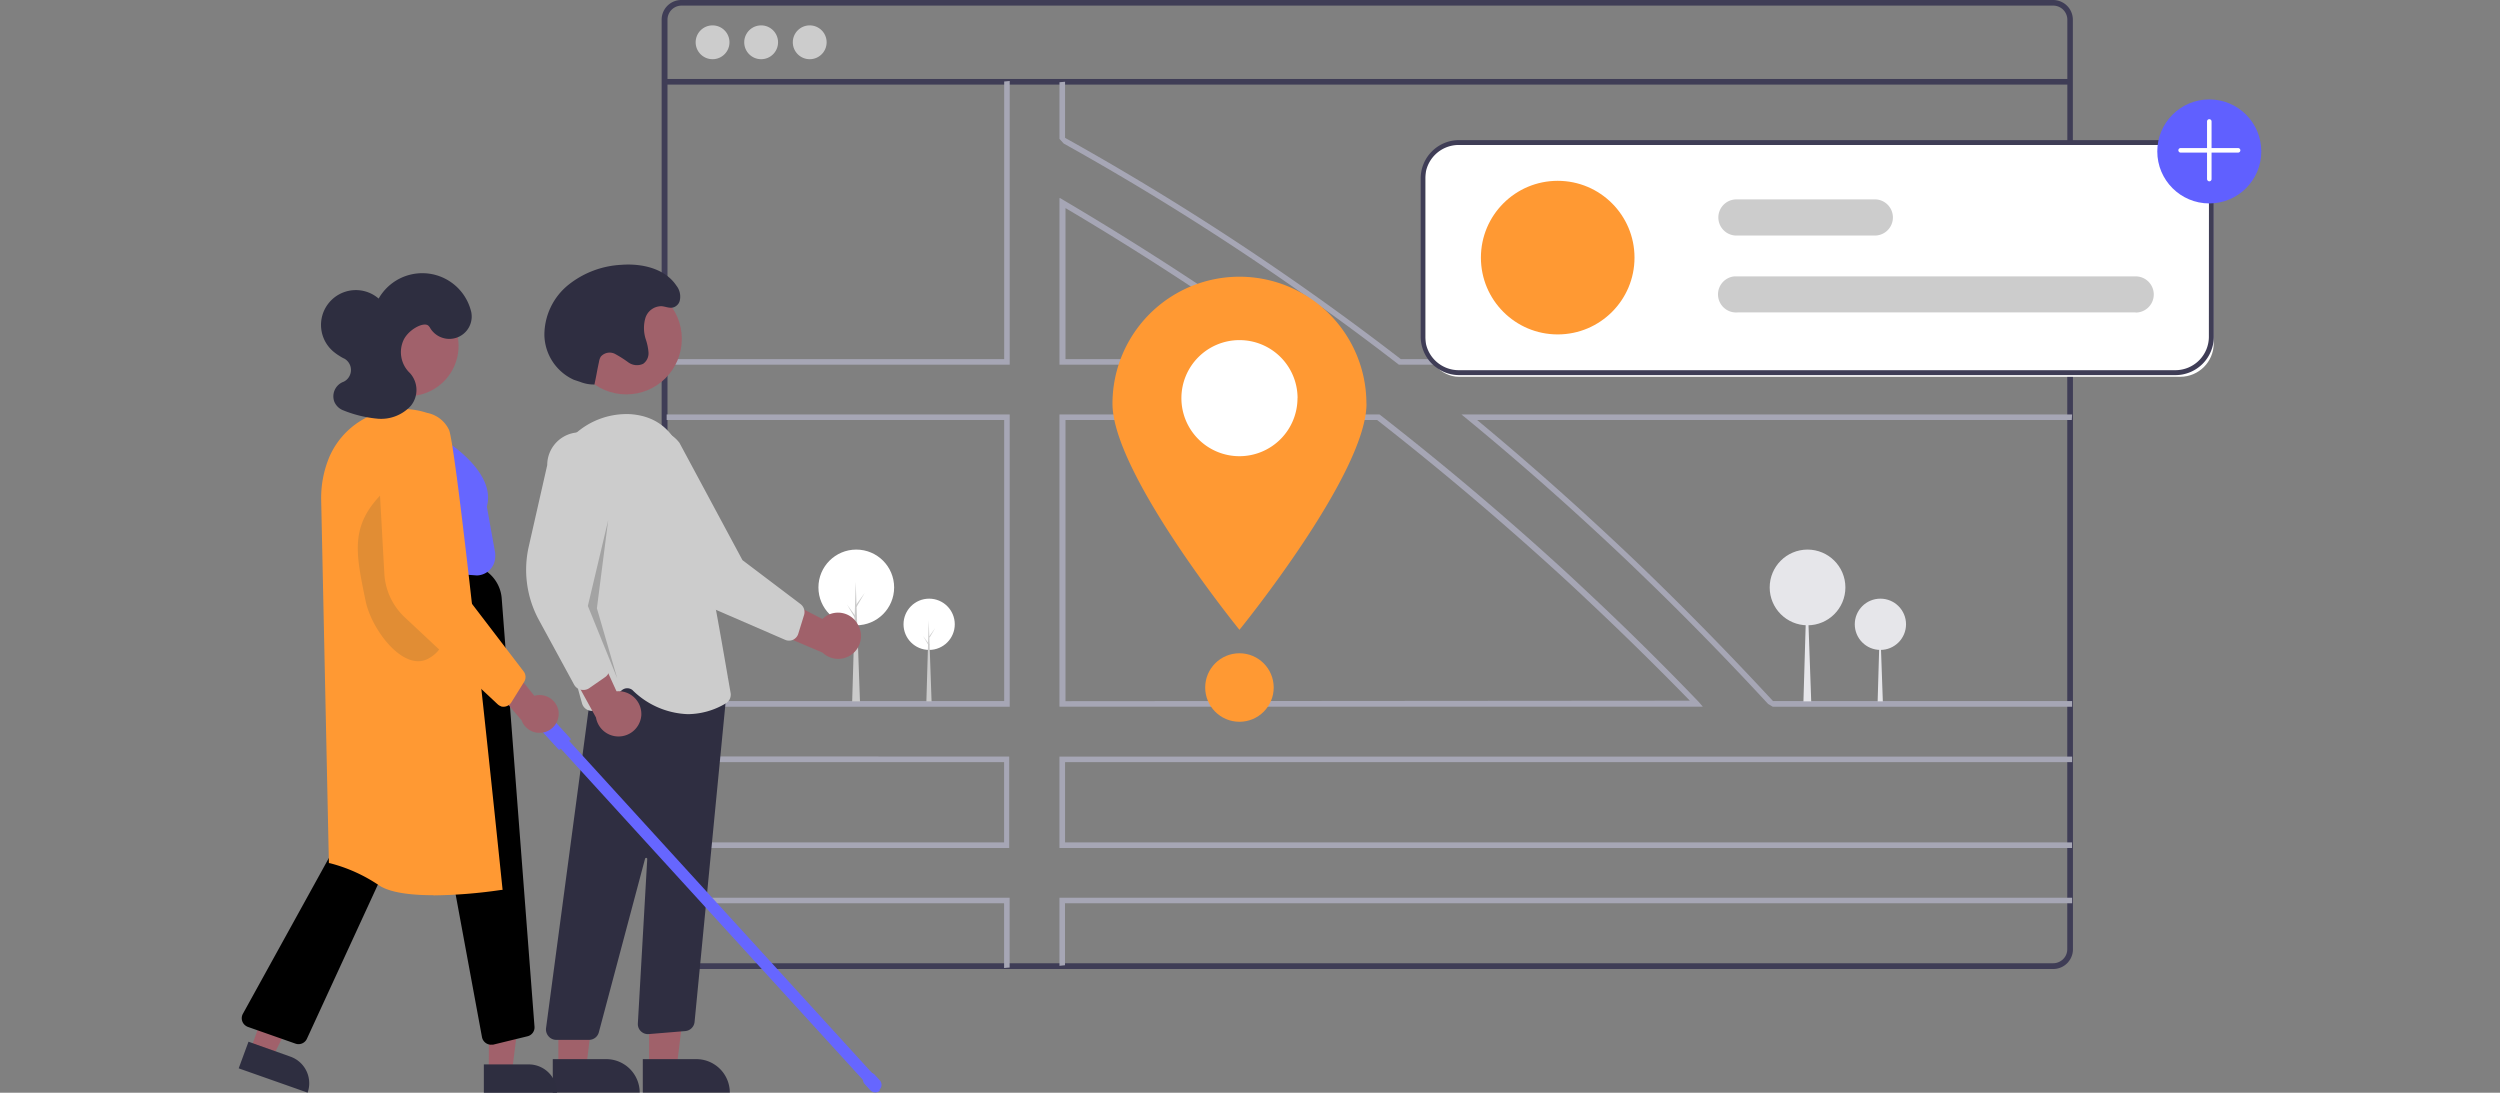 <svg id="Layer_1" data-name="Layer 1" xmlns="http://www.w3.org/2000/svg" xmlns:xlink="http://www.w3.org/1999/xlink" viewBox="0 0 298.5 130.47"><rect x="0" y="0" width="298.5" height="130.47" fill="#808080" stroke="none"/><defs><style>.cls-1{fill:none;}.cls-2{fill:#3f3d56;}.cls-3{fill:#ccc;}.cls-4{fill:#ffa64d;}.cls-5{fill:#e6e6ea;}.cls-6{isolation:isolate;opacity:0.2;}.cls-7{fill:#a6a6b5;}.cls-8{fill:#f93;}.cls-9{fill:#fff;}.cls-10{fill:#cbcbcb;}.cls-11{fill:#6060ff;}.cls-12{fill:#a0616a;}.cls-13{fill:#2f2e41;}.cls-14{fill:#66f;}.cls-15{fill:#a1616b;}.cls-16{clip-path:url(#clip-path);}.cls-17{fill:#2e2e40;}.cls-18{fill:#e18d34;}</style><clipPath id="clip-path"><rect class="cls-1" x="28.5" y="32.55" width="76.82" height="97.92"/></clipPath></defs><g id="Group_72927" data-name="Group 72927"><g id="Group_693" data-name="Group 693"><path id="Path_997" data-name="Path 997" class="cls-2" d="M245.15,0H81.38A2.35,2.35,0,0,0,79,2.35v111a2.35,2.35,0,0,0,2.35,2.35H245.15a2.36,2.36,0,0,0,1.79-.82l.05-.07a2.05,2.05,0,0,0,.34-.57,2.25,2.25,0,0,0,.18-.89V44.25h-.68v69.08a1.65,1.65,0,0,1-.27.92,1.67,1.67,0,0,1-.64.57,1.6,1.6,0,0,1-.77.19H81.38a1.68,1.68,0,0,1-1.68-1.68h0V2.35A1.68,1.68,0,0,1,81.38.67H245.15a1.69,1.69,0,0,1,1.69,1.68V17.26h.66V2.35A2.36,2.36,0,0,0,245.15,0Z"/><rect id="Rectangle_958" data-name="Rectangle 958" class="cls-2" x="79.36" y="9.43" width="167.81" height="0.67"/><circle id="Ellipse_106" data-name="Ellipse 106" class="cls-3" cx="85.08" cy="5.05" r="2.02"/><circle id="Ellipse_107" data-name="Ellipse 107" class="cls-3" cx="90.88" cy="5.05" r="2.02"/><circle id="Ellipse_108" data-name="Ellipse 108" class="cls-3" cx="96.68" cy="5.05" r="2.02"/><g id="Group_663" data-name="Group 663"><circle id="Ellipse_118" data-name="Ellipse 118" class="cls-4" cx="187.16" cy="24.73" r="6.04"/><path id="Path_1022" data-name="Path 1022" class="cls-5" d="M206.11,43.35H176.35l14-24.28a1,1,0,0,1,1.34-.37.94.94,0,0,1,.37.37l9.44,16.29.45.78Z"/><path id="Path_1023" data-name="Path 1023" class="cls-6" d="M206.11,43.36H196l5-7.22.36-.52.18-.26.45.78Z"/><path id="Path_1024" data-name="Path 1024" class="cls-7" d="M222.62,43.36H197l5-7.22.36-.52,6.47-9.41a1.31,1.31,0,0,1,1.84-.2.31.31,0,0,1,.11.09l.09.11Z"/><path id="Path_1019" data-name="Path 1019" class="cls-7" d="M156,42.94c-9.25-6.74-19-13.13-28.94-19l-.5-.3v19.9h30.26Zm-28.78-.06V24.81c9.47,5.6,18.73,11.67,27.57,18.07Zm75.62,40.94q-6-6.25-12.31-12.2c-1.17-1.1-2.33-2.19-3.5-3.27q-10.77-9.87-22.22-18.79l-.09-.07H126.5V84.38h76.82Zm-75.62-.1V50.15h37.27q11,8.6,21.5,18.16c1.22,1.11,2.42,2.22,3.61,3.35q6.25,5.88,12.23,12Zm75.62.1q-6-6.25-12.31-12.2c-1.17-1.1-2.33-2.19-3.5-3.27q-10.77-9.87-22.22-18.79l-.09-.07H126.5V84.38h76.82Zm-75.62-.1V50.15h37.27q11,8.6,21.5,18.16c1.22,1.11,2.42,2.22,3.61,3.35q6.25,5.88,12.23,12ZM156,42.94c-9.25-6.74-19-13.13-28.94-19l-.5-.3v19.9h30.26Zm-28.78-.06V24.81c9.47,5.6,18.73,11.67,27.57,18.07Zm28.78.06c-9.25-6.74-19-13.13-28.94-19l-.5-.3v19.9h30.26Zm-28.78-.06V24.81c9.47,5.6,18.73,11.67,27.57,18.07Zm75.62,40.94q-6-6.25-12.31-12.2c-1.17-1.1-2.33-2.19-3.5-3.27q-10.77-9.87-22.22-18.79l-.09-.07H126.5V84.38h76.82Zm-75.62-.1V50.15h37.27q11,8.6,21.5,18.16c1.22,1.11,2.42,2.22,3.61,3.35q6.25,5.88,12.23,12ZM79.5,90.32V91h40.39v9.58H79.5v.67h41V90.33Zm47,16.87v8.13l.66-.07v-7.4H247.41v-.66ZM247.41,91v-.66H126.5v10.91H247.4v-.67H127.17V91ZM167.26,42.88a323,323,0,0,0-40.09-26.42V9.76l-.67.06v6.76l.51.56a320.4,320.4,0,0,1,39.92,26.33l.09.07H247.4v-.66Zm-47.36,0H79.62v.66h40.94V9.67l-.66.06Zm127.51,6.61H174.5l.71.58Q185.27,58.35,195,67.64l2.75,2.66q6.81,6.66,13.36,13.75l.55.33h35.75v-.67H211.7q-6.48-7-13.24-13.64c-.9-.88-1.8-1.76-2.71-2.63q-9.5-9.09-19.38-17.29h71ZM79.5,107.19v.66h40.39v7.73l.66-.06v-8.33Zm.1-57.7v.66h40.3V83.71H79.5v.67h41.06V49.49Zm76.34-6.55c-9.25-6.74-19-13.13-28.94-19l-.5-.3v19.9h30.26Zm-28.78-.06V24.81c9.47,5.6,18.73,11.67,27.57,18.07Zm75.62,40.94q-6-6.25-12.31-12.2c-1.17-1.1-2.33-2.19-3.5-3.27q-10.77-9.87-22.22-18.79l-.09-.07H126.5V84.38h76.82Zm-75.62-.1V50.15h37.27q11,8.6,21.5,18.16c1.22,1.11,2.42,2.22,3.61,3.35q6.26,5.88,12.23,12Zm28.78-40.78c-9.25-6.74-19-13.13-28.94-19l-.5-.3v19.9h30.26Zm-28.78-.06V24.81c9.47,5.6,18.73,11.67,27.57,18.07Zm75.62,40.94q-6-6.25-12.31-12.2c-1.17-1.1-2.33-2.19-3.5-3.27q-10.77-9.87-22.22-18.79l-.09-.07H126.5V84.38h76.82Zm-75.62-.1V50.15h37.27q11,8.6,21.5,18.16c1.22,1.11,2.42,2.22,3.61,3.35q6.26,5.88,12.23,12Z"/><path id="Path_1020" data-name="Path 1020" class="cls-8" d="M163.16,48.2c0,8.38-15.17,27-15.17,27s-15.16-18.66-15.16-27a15.16,15.16,0,0,1,30.32,0Z"/><path id="Path_1021" data-name="Path 1021" class="cls-9" d="M154.92,47.54A6.93,6.93,0,1,1,148,40.61h0a6.93,6.93,0,0,1,6.93,6.93Z"/><circle id="Ellipse_117" data-name="Ellipse 117" class="cls-8" cx="147.99" cy="82.09" r="4.09"/><circle id="Ellipse_119" data-name="Ellipse 119" class="cls-5" cx="224.52" cy="74.54" r="3.06"/><path id="Path_1025" data-name="Path 1025" class="cls-5" d="M224.81,83.75h-.62l.28-9.68Z"/><circle id="Ellipse_120" data-name="Ellipse 120" class="cls-5" cx="215.82" cy="70.14" r="4.52"/><path id="Path_1028" data-name="Path 1028" class="cls-5" d="M216.26,83.75h-.93l.42-14.29Z"/><circle id="Ellipse_121" data-name="Ellipse 121" class="cls-9" cx="110.94" cy="74.54" r="3.06"/><path id="Path_1031" data-name="Path 1031" class="cls-10" d="M111.23,83.75h-.62l.28-9.68Z"/><path id="Path_1032" data-name="Path 1032" class="cls-10" d="M111,75.91l.67-.93-.68,1.16-.08-.14Z"/><path id="Path_1033" data-name="Path 1033" class="cls-10" d="M110.88,76.85l-.68-.93.69,1.16L111,77Z"/><circle id="Ellipse_122" data-name="Ellipse 122" class="cls-9" cx="102.24" cy="70.14" r="4.52"/><path id="Path_1034" data-name="Path 1034" class="cls-10" d="M102.68,83.75h-.93l.42-14.29Z"/><path id="Path_1035" data-name="Path 1035" class="cls-10" d="M102.25,72.17l1-1.38-1,1.72-.11-.19Z"/><path id="Path_1036" data-name="Path 1036" class="cls-10" d="M102.14,73.56l-1-1.37,1,1.71.11-.19Z"/></g><rect id="Rectangle_960" data-name="Rectangle 960" class="cls-9" x="170.19" y="16.86" width="94.13" height="28.13" rx="4"/><circle id="Ellipse_112" data-name="Ellipse 112" class="cls-8" cx="185.99" cy="30.76" r="9.17"/><path id="Path_1001" data-name="Path 1001" class="cls-2" d="M259.74,16.73H174.22a4.58,4.58,0,0,0-4.59,4.57h0V40.2a4.61,4.61,0,0,0,4.59,4.59h85.53a4.59,4.59,0,0,0,4.58-4.59V21.31a4.58,4.58,0,0,0-4.58-4.58Zm4,23.47a4,4,0,0,1-4,4H174.22a4,4,0,0,1-4.05-4V21.31a4,4,0,0,1,4-4h85.58a4,4,0,0,1,4,4Z"/><circle id="Ellipse_113" data-name="Ellipse 113" class="cls-11" cx="263.79" cy="18.08" r="6.21"/><path id="Path_1003" data-name="Path 1003" class="cls-9" d="M260.17,18.13a.27.27,0,0,1,0-.37h0a.27.27,0,0,1,.19-.08h6.87a.27.27,0,0,1,0,.54h-6.87A.27.27,0,0,1,260.17,18.13Z"/><path id="Path_1002" data-name="Path 1002" class="cls-9" d="M263.6,21.56a.27.27,0,0,1-.08-.19V14.5a.27.27,0,0,1,.54,0v6.88a.27.27,0,0,1-.27.27h0a.27.27,0,0,1-.19-.08Z"/><path id="Path_999" data-name="Path 999" class="cls-3" d="M255,37.3H207.5a2.16,2.16,0,1,1-.42-4.3H255a2.16,2.16,0,0,1,0,4.32Z"/><path id="Path_1000" data-name="Path 1000" class="cls-3" d="M224,28.12H207.5a2.16,2.16,0,1,1-.29-4.31H224a2.16,2.16,0,0,1,0,4.31Z"/><g id="Group_672" data-name="Group 672"><path id="Path_985" data-name="Path 985" class="cls-12" d="M102.32,74.38a2.69,2.69,0,0,0-3.72-.8,3.29,3.29,0,0,0-.41.33l-8.57-4.42.53,5,8.06,3.43a2.72,2.72,0,0,0,4.11-3.52Z"/><path id="Path_986" data-name="Path 986" class="cls-3" d="M94.71,76.38a1.17,1.17,0,0,1-1,0l-8.14-3.53a12.5,12.5,0,0,1-6.33-6.12l-4.28-9a3.92,3.92,0,1,1,6.05-5l.12.15h0l7.52,14,6.94,5.25A1.2,1.2,0,0,1,96,73.45l-.68,2.2a1.14,1.14,0,0,1-.41.6A1,1,0,0,1,94.71,76.38Z"/><circle id="Ellipse_105" data-name="Ellipse 105" class="cls-12" cx="74.78" cy="40.46" r="6.63"/><path id="Path_987" data-name="Path 987" class="cls-12" d="M77.5,127.39h3.3l1.58-12.75H77.5Z"/><path id="Path_988" data-name="Path 988" class="cls-13" d="M87.15,130.46H76.75v-4h6.39a4,4,0,0,1,4,4Z"/><path id="Path_989" data-name="Path 989" class="cls-12" d="M66.67,127.39H70l1.58-12.75H66.67Z"/><path id="Path_990" data-name="Path 990" class="cls-13" d="M76.36,130.46H66v-4h6.38a4,4,0,0,1,4,4Z"/><path id="Path_991" data-name="Path 991" class="cls-13" d="M65.5,123.74a1.25,1.25,0,0,1-.3-1L71,79.31l14.39,2.44,1.54-.92-4,41.21a1.22,1.22,0,0,1-1.1,1.07l-4.36.36a1.21,1.21,0,0,1-1.31-1.1h0v-.17l1.12-19.63a.13.13,0,0,0-.12-.14h0a.15.15,0,0,0-.14.1L71.5,123.26a1.21,1.21,0,0,1-1.17.9h-3.9A1.21,1.21,0,0,1,65.5,123.74Z"/><path id="Path_992" data-name="Path 992" class="cls-3" d="M75.5,82.38a1,1,0,0,0-1.21,0l-2.88,2.24a1.21,1.21,0,0,1-1.7-.21h0A1.23,1.23,0,0,1,69.5,84c-1.41-4.94-4.6-17.38-3.82-26.13a9.17,9.17,0,0,1,9.56-8.42c3.3.22,5.46,2.12,6.44,5.65,2.41,8.67,5,24.56,5.56,27.66A1.21,1.21,0,0,1,86.63,84a8.91,8.91,0,0,1-4.5,1.27A9.86,9.86,0,0,1,75.5,82.38Z"/><path id="Path_993" data-name="Path 993" class="cls-12" d="M76.57,85.47a2.73,2.73,0,0,0-2.49-2.93,3.69,3.69,0,0,0-.47,0l-4-8.77L66.94,78l4.22,7.67a2.73,2.73,0,0,0,5.41-.23Z"/><path id="Path_994" data-name="Path 994" class="cls-3" d="M69.34,82.35a1.23,1.23,0,0,1-.79-.6L64.33,74a12.55,12.55,0,0,1-1.2-8.73l2.21-9.74a3.91,3.91,0,1,1,7.82,0h0L70.5,71.13l2.23,8.42a1.2,1.2,0,0,1-.48,1.3l-1.9,1.32a1.2,1.2,0,0,1-.69.21A1.73,1.73,0,0,1,69.34,82.35Z"/><path id="Path_995" data-name="Path 995" class="cls-6" d="M72.62,62.1,70.19,72.35,73.7,81l-2.43-8.37Z"/><path id="Path_996" data-name="Path 996" class="cls-13" d="M71,45.91a4.41,4.41,0,0,1-1.72-.31l-.78-.26A6,6,0,0,1,65,40a7.7,7.7,0,0,1,2.88-6,11,11,0,0,1,6.3-2.38c2.45-.19,5.21.43,6.57,2.47a2.11,2.11,0,0,1,.4,1.86,1.08,1.08,0,0,1-.33.51c-.61.55-1.22.14-1.84.1A2,2,0,0,0,77.05,38a4.36,4.36,0,0,0,.06,2.53,6.3,6.3,0,0,1,.32,1.54,1.53,1.53,0,0,1-.64,1.37A1.76,1.76,0,0,1,75,43.25a13.59,13.59,0,0,0-1.58-1,1.4,1.4,0,0,0-1.69.34,1.69,1.69,0,0,0-.21.62c-.3,1.38-.24,1.3-.54,2.67Z"/></g></g><g id="Group_694" data-name="Group 694"><rect id="Rectangle_729" data-name="Rectangle 729" class="cls-14" x="83.72" y="77.88" width="1.36" height="59.24" transform="translate(-50.4 84.96) rotate(-42.37)"/><rect id="Rectangle_730" data-name="Rectangle 730" class="cls-14" x="63.6" y="81.42" width="1.93" height="8.61" transform="translate(-40.91 65.9) rotate(-42.37)"/><path id="Path_270" data-name="Path 270" class="cls-15" d="M29.92,125.32l2.62.93,4.81-9.67-3.85-1.37Z"/><g id="Group_520" data-name="Group 520"><g class="cls-16"><g id="Group_519" data-name="Group 519"><path id="Path_271" data-name="Path 271" class="cls-17" d="M34.67,126.16l-5-1.78-1.17,3.18,8.23,2.9a3.37,3.37,0,0,0-2.06-4.3h0"/></g></g></g><path id="Path_272" data-name="Path 272" class="cls-15" d="M58.36,127.88h2.78l1.36-10.72H58.4Z"/><g id="Group_522" data-name="Group 522"><g class="cls-16"><g id="Group_521" data-name="Group 521"><path id="Path_273" data-name="Path 273" class="cls-17" d="M63.13,127.09H57.77v3.38H66.5a3.37,3.37,0,0,0-3.36-3.38h0"/><path id="Path_274" data-name="Path 274" d="M58.62,124.73h.27l4.1-1a1.09,1.09,0,0,0,.83-1.14L59.9,71.4h0a4.39,4.39,0,0,0-4.14-4l-12.38-.64-2.08,32L29,121.05a1.09,1.09,0,0,0,.43,1.48.8.8,0,0,0,.16.08l5.69,2a1.1,1.1,0,0,0,1.36-.57L51.11,92.61a.37.37,0,0,1,.47-.2.37.37,0,0,1,.22.29l5.75,31.14a1.12,1.12,0,0,0,1.07.9"/><path id="Path_275" data-name="Path 275" class="cls-15" d="M66.7,85a2.29,2.29,0,0,0-2.51-2h0a2.7,2.7,0,0,0-.39.08L60.5,79l-3,1.39L62.27,86a2.29,2.29,0,0,0,4.43-1"/><path id="Path_276" data-name="Path 276" class="cls-15" d="M48.75,35.3a6,6,0,1,0,6,6h0a6,6,0,0,0-6-6h0"/><path id="Path_277" data-name="Path 277" class="cls-14" d="M56.87,68.71a2.25,2.25,0,0,0,2.26-2.24v0a2.94,2.94,0,0,0,0-.42l-1-5.57c1.12-4-4.55-7.6-4.79-7.75l-3.53-1.35-.05.11.05-.11a4.32,4.32,0,0,0-5.57,2.48h0A4.4,4.4,0,0,0,44,55.52l.43,12.25,12.39.93H57"/><path id="Path_278" data-name="Path 278" class="cls-8" d="M51.71,106.91a59.66,59.66,0,0,0,8.12-.65H60v-.11c-.22-2.1-5.26-51.29-6.36-54.76A3.65,3.65,0,0,0,51,49.3a9.51,9.51,0,0,0-11.65,5.2,12.67,12.67,0,0,0-1,5.25l.92,43.31h.1a18.8,18.8,0,0,1,5.93,2.68c1.37.88,3.9,1.15,6.48,1.15"/><path id="Path_279" data-name="Path 279" class="cls-18" d="M46.6,58.22c.88,0,3,.24,3.8,1.81a22.69,22.69,0,0,1,2.87,9.82c0,3.49.87,7.18-2.13,8.79a2.52,2.52,0,0,1-1.2.31c-2.73,0-5.67-4.23-6.28-7.17-1.26-6.11-1.95-9.3,2.64-13.51h.3"/><path id="Path_280" data-name="Path 280" class="cls-8" d="M59.8,84.34a1.11,1.11,0,0,0,1.25-.47l1.55-2.49a1.09,1.09,0,0,0-.1-1.24l-9.17-12,1.17-9.46a4.65,4.65,0,1,0-9.17-1.56c0,.14,0,.28,0,.42a3.84,3.84,0,0,0,0,.83l.56,10.12a7.74,7.74,0,0,0,2.43,5.21l11.1,10.39a1.16,1.16,0,0,0,.43.25"/><path id="Path_281" data-name="Path 281" class="cls-17" d="M51.27,39a2.67,2.67,0,0,0,5-1.73,6,6,0,0,0-11.06-1.62A4.16,4.16,0,1,0,40,42.13a4.59,4.59,0,0,0,.51.35,4,4,0,0,0,.64.36A1.56,1.56,0,0,1,41.67,45l0,0a1.5,1.5,0,0,1-.64.58,1.85,1.85,0,0,0-1.12,2.36A1.87,1.87,0,0,0,41,49a14.34,14.34,0,0,0,4.18,1,4.82,4.82,0,0,0,3.87-1.54,3,3,0,0,0-.1-3.91,3.44,3.44,0,0,1-.7-4.08c.72-1.3,2.63-2.19,3-1.45"/><path id="Path_282" data-name="Path 282" class="cls-14" d="M105,130.12h0a.81.81,0,0,0,.06-1.12h0l-.63-.69a.82.82,0,0,0-1.16,0h0a.81.81,0,0,0,0,1.15h0l.63.7a.82.82,0,0,0,1.16.06h0"/></g></g></g></g></g></svg>